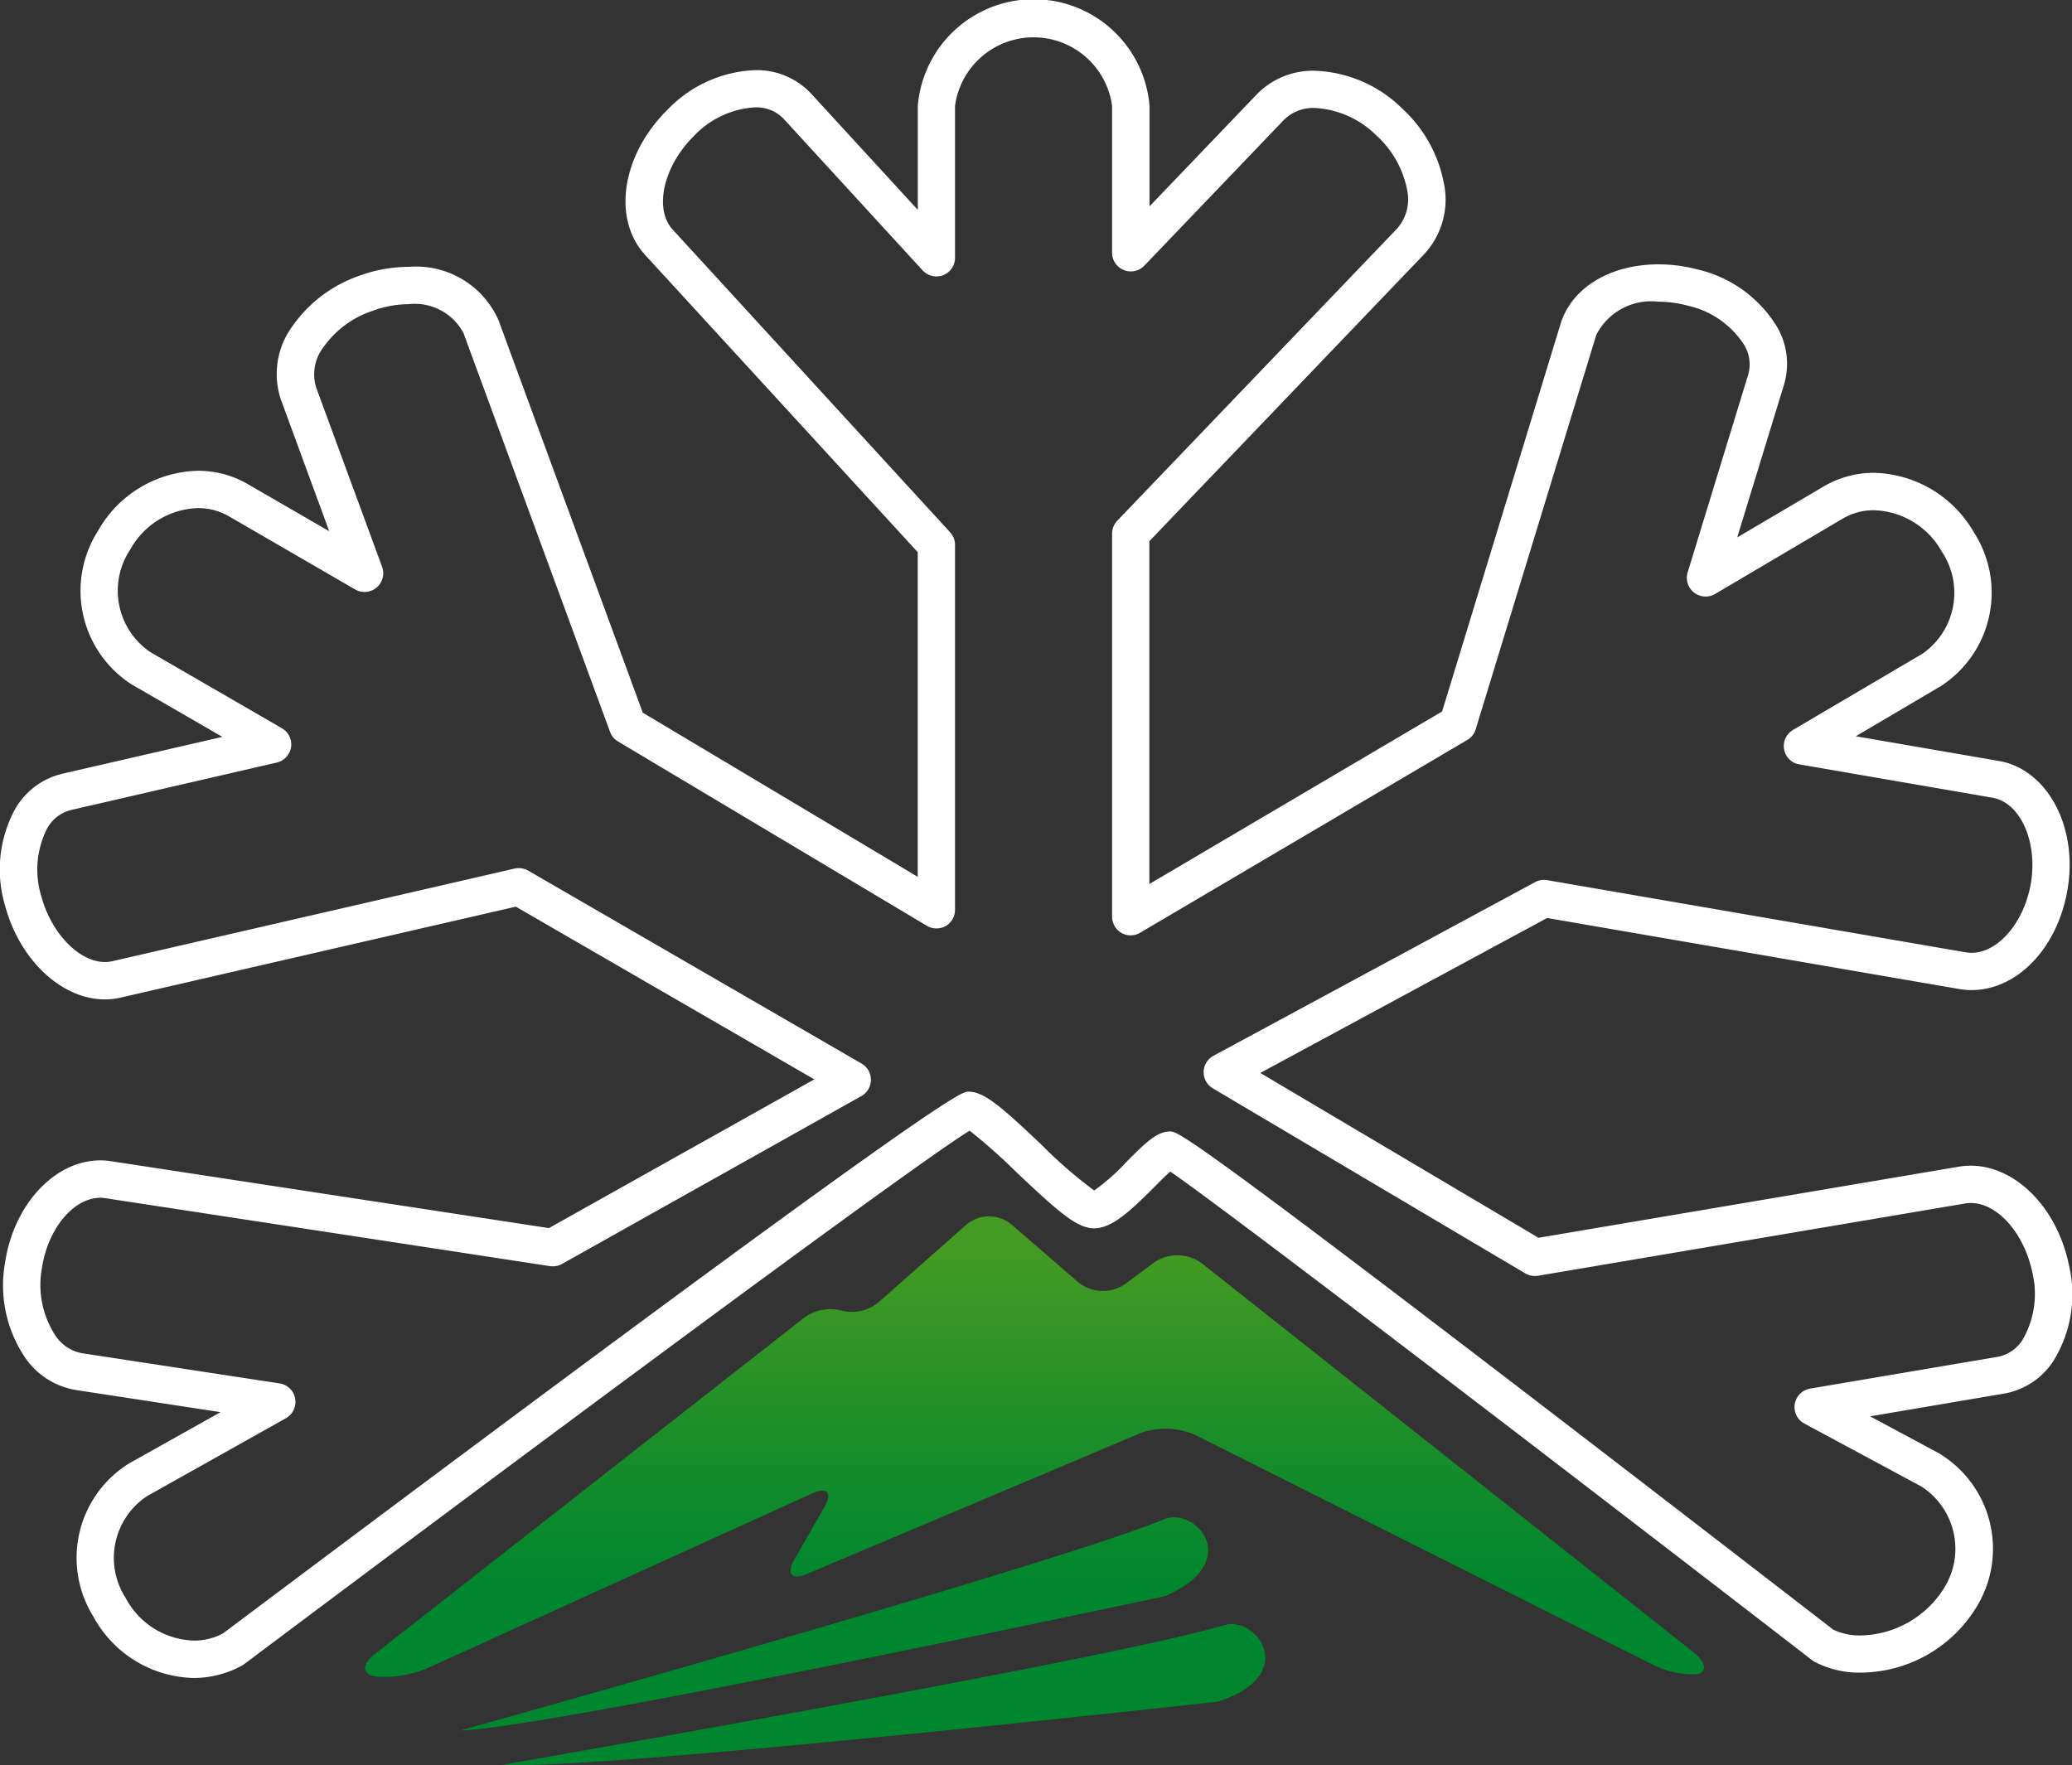 <svg xmlns="http://www.w3.org/2000/svg" xmlns:xlink="http://www.w3.org/1999/xlink" width="88.517" height="75.422" viewBox="0 0 88.517 75.422"><rect x="0" y="0" width="88.517" height="75.422" fill="#333333" stroke="none"/><defs><linearGradient id="a" x1="0.5" x2="0.5" y2="1" gradientUnits="objectBoundingBox"><stop offset="0.061" stop-color="#449b23"/><stop offset="0.076" stop-color="#429a23"/><stop offset="0.475" stop-color="#128b2b"/><stop offset="0.674" stop-color="#00862f"/></linearGradient></defs><path d="M5.719,52.846c-1.142,0-2.238,1.312-2.494,2.993a3.969,3.969,0,0,0,.582,2.906,1.736,1.736,0,0,0,1.118.74l8.462,1.294a.8.8,0,0,1,.267,1.482L7.721,65.59A3.162,3.162,0,0,0,6.8,69.944a3.4,3.4,0,0,0,2.906,1.821,2.617,2.617,0,0,0,1.245-.3c30.816-23.12,31.533-23.143,31.839-23.154.682,0,1.361.591,3.144,2.276a19.533,19.533,0,0,0,2.242,1.948,8.991,8.991,0,0,0,1.4-1.245c.8-.8,1.279-1.279,1.845-1.279.384.015.828.039,28.328,21.288a2.645,2.645,0,0,0,1.161.248,4.294,4.294,0,0,0,3.58-2.035,3.159,3.159,0,0,0-.993-4.339l-4.989-2.684A.8.8,0,0,1,78.759,61L86.8,59.637a1.614,1.614,0,0,0,1.031-.712,3.914,3.914,0,0,0,.421-2.9c-.373-1.772-1.646-3.142-2.872-2.935L67.139,56.178a.813.813,0,0,1-.543-.1l-13.354-7.91a.8.8,0,0,1,.03-1.39l13.741-7.42a.787.787,0,0,1,.514-.084l17.889,3.085c1.211.2,2.46-1.152,2.771-2.926s-.436-3.472-1.633-3.681L78.3,34.327a.785.785,0,0,1-.649-.639.8.8,0,0,1,.378-.833L83.559,29.6a3.169,3.169,0,0,0,.822-4.374,3.436,3.436,0,0,0-2.891-1.758,2.593,2.593,0,0,0-1.336.358L74.7,27.047a.805.805,0,0,1-.9-.063.8.8,0,0,1-.272-.857l2.6-8.492A1.6,1.6,0,0,0,75.94,16.4a3.846,3.846,0,0,0-2.4-1.672,4.834,4.834,0,0,0-1.249-.169,2.627,2.627,0,0,0-2.665,1.418L64.475,32.825a.79.79,0,0,1-.354.455l-13.98,8.24a.8.8,0,0,1-.8.01.808.808,0,0,1-.4-.7V24.471a.8.8,0,0,1,.218-.552L61.137,11.412a1.906,1.906,0,0,0,.393-1.7,4.2,4.2,0,0,0-1.273-2.233,4.045,4.045,0,0,0-2.66-1.2,1.776,1.776,0,0,0-1.3.494L50.316,13.02a.8.8,0,0,1-1.375-.552V6.19a3.386,3.386,0,0,0-6.71,0v6.49a.8.8,0,0,1-.508.746.807.807,0,0,1-.878-.209L34.9,6.732a1.617,1.617,0,0,0-1.221-.479,3.909,3.909,0,0,0-2.6,1.221c-1.3,1.284-1.72,3.114-.911,4L42.024,24.412a.785.785,0,0,1,.207.537V40.543a.8.8,0,0,1-.4.693.81.81,0,0,1-.8-.01l-13.2-7.88a.79.79,0,0,1-.339-.412L21.23,15.892a2.358,2.358,0,0,0-2.335-1.23,4.6,4.6,0,0,0-1.585.3,4.169,4.169,0,0,0-2.058,1.536,1.907,1.907,0,0,0-.319,1.709l2.824,7.683a.8.8,0,0,1-1.152.963L11.217,23.73a2.636,2.636,0,0,0-1.327-.354,3.425,3.425,0,0,0-2.9,1.782,3.167,3.167,0,0,0,.861,4.369l5.629,3.259a.8.8,0,0,1,.388.8.809.809,0,0,1-.611.664L4.437,36.284a1.607,1.607,0,0,0-.988.775A3.878,3.878,0,0,0,3.2,39.971c.475,1.752,1.869,3.036,3.036,2.765l17.181-3.957a.815.815,0,0,1,.581.088l14.241,8.244a.8.8,0,0,1,.4.7.808.808,0,0,1-.406.688l-12.8,7.179a.822.822,0,0,1-.514.087l-18.974-2.9A1.067,1.067,0,0,0,5.719,52.846ZM9.711,73.364a5,5,0,0,1-4.3-2.641A4.749,4.749,0,0,1,6.94,64.2l3.914-2.194-6.171-.945a3.272,3.272,0,0,1-2.164-1.366,5.509,5.509,0,0,1-.867-4.1c.406-2.669,2.412-4.641,4.529-4.311l18.7,2.857,11.34-6.355L23.468,40.407,6.592,44.291a2.838,2.838,0,0,1-.679.078c-1.845,0-3.632-1.676-4.257-3.981a5.407,5.407,0,0,1,.421-4.151,3.161,3.161,0,0,1,2-1.506l6.855-1.579-3.88-2.244a4.757,4.757,0,0,1-1.439-6.549A5.031,5.031,0,0,1,9.89,21.782a4.2,4.2,0,0,1,2.123.567l3.483,2.015L13.436,18.75a3.434,3.434,0,0,1,.488-3.144,5.793,5.793,0,0,1,2.839-2.151,6.194,6.194,0,0,1,2.132-.387,3.849,3.849,0,0,1,3.83,2.27l6.167,16.78,11.746,7.013V25.26l-11.645-12.7c-1.42-1.551-1-4.283.969-6.22a5.467,5.467,0,0,1,3.72-1.676,3.177,3.177,0,0,1,2.4,1l4.559,4.969V6.19a4.967,4.967,0,0,1,9.9,0v4.292l4.607-4.81A3.341,3.341,0,0,1,57.6,4.689a5.588,5.588,0,0,1,3.763,1.642,5.77,5.77,0,0,1,1.739,3.1,3.429,3.429,0,0,1-.809,3.075L50.534,24.79V39.438L63.04,32.066,68.1,15.505c.475-1.545,2.117-2.544,4.19-2.544a6.546,6.546,0,0,1,1.661.218,5.4,5.4,0,0,1,3.39,2.442,3.127,3.127,0,0,1,.306,2.479l-2,6.529,3.69-2.175a4.227,4.227,0,0,1,2.151-.585,5.051,5.051,0,0,1,4.268,2.542,4.755,4.755,0,0,1-1.39,6.559l-3.653,2.156,6.113,1.055c2.078.358,3.4,2.839,2.926,5.522-.427,2.475-2.145,4.268-4.093,4.268a3.136,3.136,0,0,1-.518-.043L67.526,40.891,55.272,47.512l11.887,7.043,17.955-3.038c2.084-.352,4.147,1.521,4.7,4.186a5.406,5.406,0,0,1-.664,4.121,3.154,3.154,0,0,1-2.082,1.385l-5.744.975,2.939,1.579a4.756,4.756,0,0,1,1.648,6.5,5.833,5.833,0,0,1-4.99,2.872,4.079,4.079,0,0,1-1.97-.464.535.535,0,0,1-.112-.073C68.853,64.886,53.92,53.431,51.425,51.726c-.207.184-.5.475-.708.688-1.051,1.051-1.8,1.739-2.562,1.739-.722-.019-1.482-.679-3.314-2.412a24.97,24.97,0,0,0-1.985-1.763c-2.466,1.511-19.607,14.25-30.986,22.79l-.087.058A4.291,4.291,0,0,1,9.711,73.364Z" transform="translate(-1.432 -1.666)" fill="#fff" fill-rule="evenodd"/><path d="M68.6,55.085l-20.983-16.6a1.764,1.764,0,0,0-2.03-.03l-1.245.926a1.671,1.671,0,0,1-1.99-.078l-2.863-2.475a1.5,1.5,0,0,0-1.918.009l-3.623,3.2a1.792,1.792,0,0,1-1.7.475,1.916,1.916,0,0,0-1.749.412L12.278,55.2c-.552.436-.522.861.064.949a4.722,4.722,0,0,0,2.223-.369l16.411-7.455c.639-.29.876-.028.527.582l-1.288,2.247c-.348.611-.106.887.543.611l14.25-6.02a3.146,3.146,0,0,1,2.32.072l19.535,9.809a3.717,3.717,0,0,0,1.938.416C69.241,55.947,69.149,55.52,68.6,55.085ZM48.583,53.952c-4.907,1.472-30.816,5.962-30.816,5.962,3.72.287,30.54-2.693,30.54-2.693C51.837,56.1,49.972,53.535,48.583,53.952Zm-2.572-4.524c-4.732,1.957-30.061,9.024-30.061,9.024,3.73-.091,30.109-5.74,30.109-5.74C49.459,51.233,47.353,48.875,46.011,49.427Z" transform="translate(3.717 15.489)" fill="url(#a)"/></svg>